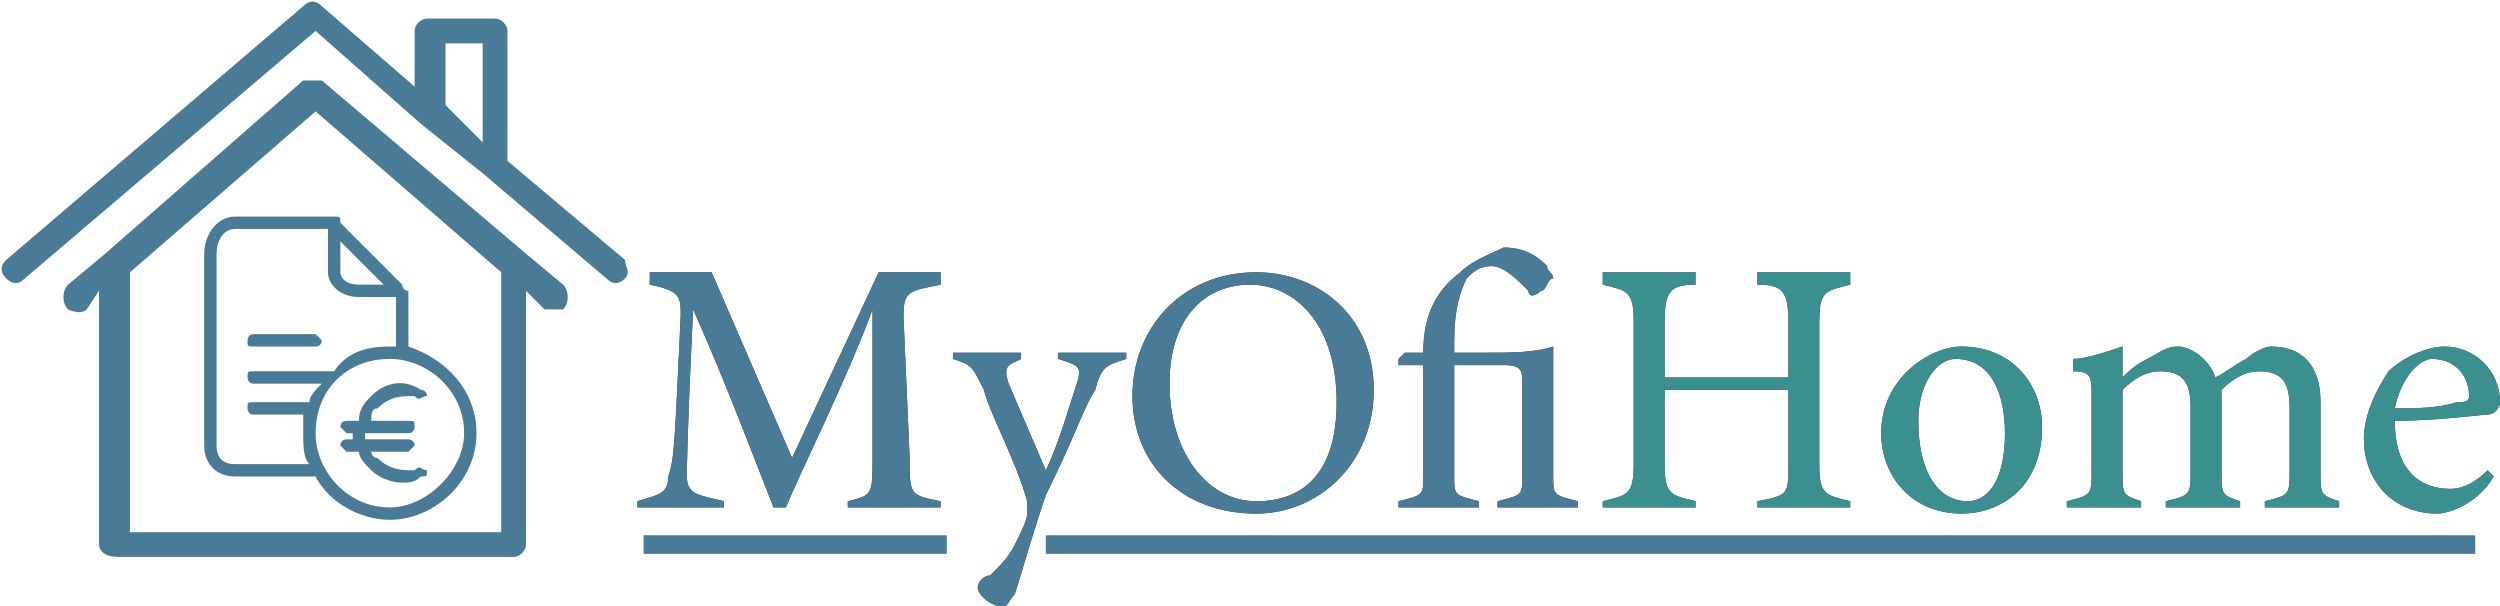 <?xml version="1.0" encoding="UTF-8"?>
<!DOCTYPE svg PUBLIC "-//W3C//DTD SVG 1.1//EN" "http://www.w3.org/Graphics/SVG/1.1/DTD/svg11.dtd">
<!-- Creator: CorelDRAW X8 -->
<svg xmlns="http://www.w3.org/2000/svg" xml:space="preserve" width="404px" height="98px" version="1.1" style="shape-rendering:geometricPrecision; text-rendering:geometricPrecision; image-rendering:optimizeQuality; fill-rule:evenodd; clip-rule:evenodd"
viewBox="0 0 404 98"
 xmlns:xlink="http://www.w3.org/1999/xlink">
 <defs>
  <style type="text/css">
   <![CDATA[
    .str0 {stroke:#497A96;stroke-width:3}
    .fil3 {fill:none}
    .fil0 {fill:#30354F}
    .fil2 {fill:#3B8F8F}
    .fil1 {fill:#497A96}
   ]]>
  </style>
 </defs>
 <g id="Слой_x0020_1">
  <g id="_1103522448">
   <g>
    <g>
     <path class="fil0" d="M137 82l0 -1c4,-1 4,-1 4,-7l0 -24c-4,11 -12,27 -14,32l-2 0c-2,-5 -8,-21 -13,-32 -1,21 -1,26 -1,27 0,3 2,3 6,4l0 1 -14 0 0 -1c3,-1 5,-1 5,-4 1,-3 1,-5 2,-26 0,-3 0,-4 -5,-5l0 -2 10 0 13 30 14 -30 10 0 0 2c-5,1 -6,1 -6,5l1 23c0,6 0,6 5,7l0 1 -15 0z"/>
     <path class="fil0" d="M182 58c-3,1 -4,1 -5,5 -2,3 -3,7 -8,17 -3,9 -4,13 -5,16 -1,1 -1,2 -2,2 -2,0 -4,-2 -4,-3 0,-1 1,-2 2,-2 2,-2 3,-3 4,-5 1,-2 2,-4 2,-5 0,-1 0,-1 0,-2 -2,-7 -6,-14 -7,-18 -2,-4 -2,-4 -5,-5l0 -1 11 0 0 1c-2,1 -3,1 -2,4l6 14c2,-4 4,-11 5,-14 1,-3 0,-3 -3,-4l0 -1 11 0 0 1z"/>
     <path class="fil0" d="M203 44c10,0 19,7 19,19 0,12 -9,20 -19,20 -12,0 -20,-8 -20,-19 0,-11 8,-20 20,-20zm-1 2c-7,0 -13,5 -13,16 0,11 6,19 14,19 8,0 13,-5 13,-16 0,-13 -7,-19 -14,-19z"/>
     <path class="fil0" d="M242 82l0 -1c4,-1 4,-1 4,-4l0 -15c0,-2 0,-3 -3,-3l-8 0 0 18c0,3 0,3 4,4l0 1 -13 0 0 -1c4,-1 4,-1 4,-4l0 -18 -4 0 0 -1 1 -1 3 0c0,-6 2,-10 6,-13 2,-2 5,-3 7,-4 4,0 6,2 7,3 0,1 1,1 1,2 -1,0 -1,2 -2,2 -1,1 -2,1 -2,0 -2,-2 -4,-4 -6,-4 -2,0 -3,1 -4,2 -1,2 -2,5 -2,10l0 2 5 0c4,0 8,0 11,-1l0 21c0,3 0,3 4,4l0 1 -13 0z"/>
     <path class="fil0" d="M299 46c-4,1 -5,1 -5,6l0 23c0,5 1,5 5,6l0 1 -15 0 0 -1c5,-1 5,-1 5,-6l0 -12 -20 0 0 12c0,5 1,5 5,6l0 1 -15 0 0 -1c4,-1 5,-1 5,-6l0 -23c0,-5 -1,-5 -5,-6l0 -2 15 0 0 2c-4,0 -5,1 -5,6l0 9 20 0 0 -9c0,-5 -1,-6 -5,-6l0 -2 15 0 0 2z"/>
     <path class="fil0" d="M317 56c8,0 13,6 13,13 0,10 -7,14 -13,14 -8,0 -13,-6 -13,-13 0,-9 8,-14 13,-14zm-1 2c-3,0 -6,4 -6,10 0,8 3,13 8,13 3,0 6,-3 6,-11 0,-6 -2,-12 -8,-12z"/>
     <path class="fil0" d="M366 82l0 -1c4,-1 4,-1 4,-5l0 -10c0,-4 -1,-6 -5,-6 -2,0 -4,1 -6,3 0,0 0,1 0,2l0 11c0,4 0,4 3,5l0 1 -12 0 0 -1c4,-1 4,-1 4,-5l0 -10c0,-4 -1,-6 -5,-6 -2,0 -4,1 -6,3l0 13c0,4 0,4 3,5l0 1 -12 0 0 -1c4,-1 4,-1 4,-5l0 -12c0,-3 0,-4 -3,-4l0 -2c2,0 5,-1 8,-2 0,1 0,3 0,5 1,-1 2,-2 4,-3 2,-1 3,-2 5,-2 2,0 5,2 6,5 2,-1 3,-2 5,-3 1,-1 3,-2 4,-2 5,0 8,3 8,9l0 11c0,4 0,4 3,5l0 1 -12 0z"/>
     <path class="fil0" d="M403 77c-3,5 -8,6 -9,6 -8,0 -12,-6 -12,-12 0,-4 2,-8 4,-11 2,-2 6,-4 9,-4 5,0 9,4 9,9 0,1 -1,2 -2,2 -1,0 -8,1 -15,1 0,8 4,11 9,11 2,0 4,-1 6,-3l1 1zm-10 -19c-2,0 -5,3 -6,8 3,0 7,0 10,-1 1,0 2,0 2,-1 0,-3 -2,-6 -6,-6z"/>
    </g>
   </g>
   <path class="fil1" d="M137 82l0 -1c4,-1 4,-1 4,-7l0 -24c-4,11 -12,27 -14,32l-2 0c-2,-5 -8,-21 -13,-32 -1,21 -1,26 -1,27 0,3 2,3 6,4l0 1 -14 0 0 -1c3,-1 5,-1 5,-4 1,-3 1,-5 2,-26 0,-3 0,-4 -5,-5l0 -2 10 0 13 30 14 -30 10 0 0 2c-5,1 -6,1 -6,5l1 23c0,6 0,6 5,7l0 1 -15 0z"/>
   <path class="fil1" d="M182 58c-3,1 -4,1 -5,5 -2,3 -3,7 -8,17 -3,9 -4,13 -5,16 -1,1 -1,2 -2,2 -2,0 -4,-2 -4,-3 0,-1 1,-2 2,-2 2,-2 3,-3 4,-5 1,-2 2,-4 2,-5 0,-1 0,-1 0,-2 -2,-7 -6,-14 -7,-18 -2,-4 -2,-4 -5,-5l0 -1 11 0 0 1c-2,1 -3,1 -2,4l6 14c2,-4 4,-11 5,-14 1,-3 0,-3 -3,-4l0 -1 11 0 0 1z"/>
   <path class="fil1" d="M203 44c10,0 19,7 19,19 0,12 -9,20 -19,20 -12,0 -20,-8 -20,-19 0,-11 8,-20 20,-20zm-1 2c-7,0 -13,5 -13,16 0,11 6,19 14,19 8,0 13,-5 13,-16 0,-13 -7,-19 -14,-19z"/>
   <path class="fil1" d="M242 82l0 -1c4,-1 4,-1 4,-4l0 -15c0,-2 0,-3 -3,-3l-8 0 0 18c0,3 0,3 4,4l0 1 -13 0 0 -1c4,-1 4,-1 4,-4l0 -18 -4 0 0 -1 1 -1 3 0c0,-6 2,-10 6,-13 2,-2 5,-3 7,-4 4,0 6,2 7,3 0,1 1,1 1,2 -1,0 -1,2 -2,2 -1,1 -2,1 -2,0 -2,-2 -4,-4 -6,-4 -2,0 -3,1 -4,2 -1,2 -2,5 -2,10l0 2 5 0c4,0 8,0 11,-1l0 21c0,3 0,3 4,4l0 1 -13 0z"/>
   <path class="fil2" d="M299 46c-4,1 -5,1 -5,6l0 23c0,5 1,5 5,6l0 1 -15 0 0 -1c5,-1 5,-1 5,-6l0 -12 -20 0 0 12c0,5 1,5 5,6l0 1 -15 0 0 -1c4,-1 5,-1 5,-6l0 -23c0,-5 -1,-5 -5,-6l0 -2 15 0 0 2c-4,0 -5,1 -5,6l0 9 20 0 0 -9c0,-5 -1,-6 -5,-6l0 -2 15 0 0 2z"/>
   <path class="fil2" d="M317 56c8,0 13,6 13,13 0,10 -7,14 -13,14 -8,0 -13,-6 -13,-13 0,-9 8,-14 13,-14zm-1 2c-3,0 -6,4 -6,10 0,8 3,13 8,13 3,0 6,-3 6,-11 0,-6 -2,-12 -8,-12z"/>
   <path class="fil2" d="M366 82l0 -1c4,-1 4,-1 4,-5l0 -10c0,-4 -1,-6 -5,-6 -2,0 -4,1 -6,3 0,0 0,1 0,2l0 11c0,4 0,4 3,5l0 1 -12 0 0 -1c4,-1 4,-1 4,-5l0 -10c0,-4 -1,-6 -5,-6 -2,0 -4,1 -6,3l0 13c0,4 0,4 3,5l0 1 -12 0 0 -1c4,-1 4,-1 4,-5l0 -12c0,-3 0,-4 -3,-4l0 -2c2,0 5,-1 8,-2 0,1 0,3 0,5 1,-1 2,-2 4,-3 2,-1 3,-2 5,-2 2,0 5,2 6,5 2,-1 3,-2 5,-3 1,-1 3,-2 4,-2 5,0 8,3 8,9l0 11c0,4 0,4 3,5l0 1 -12 0z"/>
   <path class="fil2" d="M403 77c-3,5 -8,6 -9,6 -8,0 -12,-6 -12,-12 0,-4 2,-8 4,-11 2,-2 6,-4 9,-4 5,0 9,4 9,9 0,1 -1,2 -2,2 -1,0 -8,1 -15,1 0,8 4,11 9,11 2,0 4,-1 6,-3l1 1zm-10 -19c-2,0 -5,3 -6,8 3,0 7,0 10,-1 1,0 2,0 2,-1 0,-3 -2,-6 -6,-6z"/>
   <line class="fil3 str0" x1="104" y1="88" x2="153" y2= "88" />
   <line class="fil3 str0" x1="169" y1="88" x2="400" y2= "88" />
   <g>
    <g>
     <path class="fil1" d="M101 42l-19 -16c0,0 0,0 0,0l0 -21c0,-1 -1,-2 -2,-2l-11 0c-1,0 -2,1 -2,2l0 9 -15 -13c-1,-1 -2,-1 -3,0l-48 41c-1,1 -1,2 0,3 1,1 2,1 3,0 0,0 0,0 0,0l47 -40 17 15 10 8 20 17c1,1 2,1 3,0 1,-1 0,-2 0,-3zm-23 -19l-6 -6 0 -10 6 0 0 16z"/>
    </g>
   </g>
   <g>
    <g>
     <path class="fil1" d="M91 46l-6 -5 -33 -28c-1,0 -2,0 -3,0l-32 28 -6 5c-1,1 -1,3 0,4 0,0 2,1 3,0l0 0 2 -3 0 41c0,1 1,2 3,2l64 0c1,0 2,-1 2,-2l0 -41 3 3c1,0 1,0 2,0 0,0 1,0 1,0 1,-1 1,-3 0,-4zm-10 40l-17 0c0,0 0,0 0,0 -1,0 -1,0 -1,0 0,0 -1,0 -1,0 0,0 0,0 0,0 0,0 0,0 0,0 0,0 -1,0 -1,0 -1,0 -1,0 -1,0 0,0 0,0 0,0 0,0 0,0 0,0l-39 0 0 -42 30 -26 30 26 0 42z"/>
    </g>
   </g>
   <line class="fil3" x1="64" y1="84" x2="64" y2= "84" />
   <g id="surface1">
    <path class="fil1" d="M66 56l0 -9c0,0 -1,0 -1,-1l-10 -10c0,-1 0,-1 -1,-1l-16 0c-3,0 -5,3 -5,6l0 31c0,3 2,5 5,5l13 0c2,4 7,7 12,7 7,0 14,-6 14,-14 0,-7 -5,-12 -11,-14zm-11 -17l7 7 -4 0c-2,0 -3,-1 -3,-2l0 -5 0 0zm-17 36c-2,0 -3,-1 -3,-3l0 -31c0,-2 1,-4 3,-4l15 0 0 7c0,2 2,4 5,4l6 0 0 8c-1,0 -1,0 -1,0 -4,0 -7,1 -9,4l-13 0c-1,0 -1,0 -1,1 0,0 0,1 1,1l11 0c-1,1 -2,2 -2,3l-9 0c-1,0 -1,0 -1,1 0,0 0,1 1,1l8 0c0,1 0,2 0,3 0,2 0,4 1,5l-12 0 0 0 0 0zm25 7c-7,0 -12,-6 -12,-12 0,-7 5,-12 12,-12 6,0 12,5 12,12 0,6 -6,12 -12,12z"/>
    <path class="fil1" d="M41 56l10 0c0,0 1,0 1,-1 0,0 -1,-1 -1,-1l-10 0c-1,0 -1,1 -1,1 0,1 0,1 1,1z"/>
    <path class="fil1" d="M67 64c1,1 1,0 2,0 0,-1 -1,-1 -1,-1 -3,-2 -6,-1 -8,1 -1,1 -2,2 -2,4l-2 0c0,0 -1,0 -1,1 0,0 1,1 1,1l1 0c0,0 0,0 0,0 0,0 0,0 0,1l-1 0c0,0 -1,0 -1,1 0,0 1,1 1,1l2 0c0,1 1,2 2,3 1,1 3,2 5,2 1,0 2,0 3,-1 1,0 1,0 1,-1 -1,0 -1,-1 -2,0 -2,0 -4,0 -6,-2 -1,0 -1,-1 -1,-1l6 0c0,0 1,-1 1,-1 0,-1 -1,-1 -1,-1l-7 0c0,-1 0,-1 0,-1l7 0c1,0 1,-1 1,-1 0,-1 0,-1 -1,-1l-6 0c0,-1 0,-2 1,-2 2,-2 4,-2 6,-2z"/>
   </g>
  </g>
 </g>
</svg>
